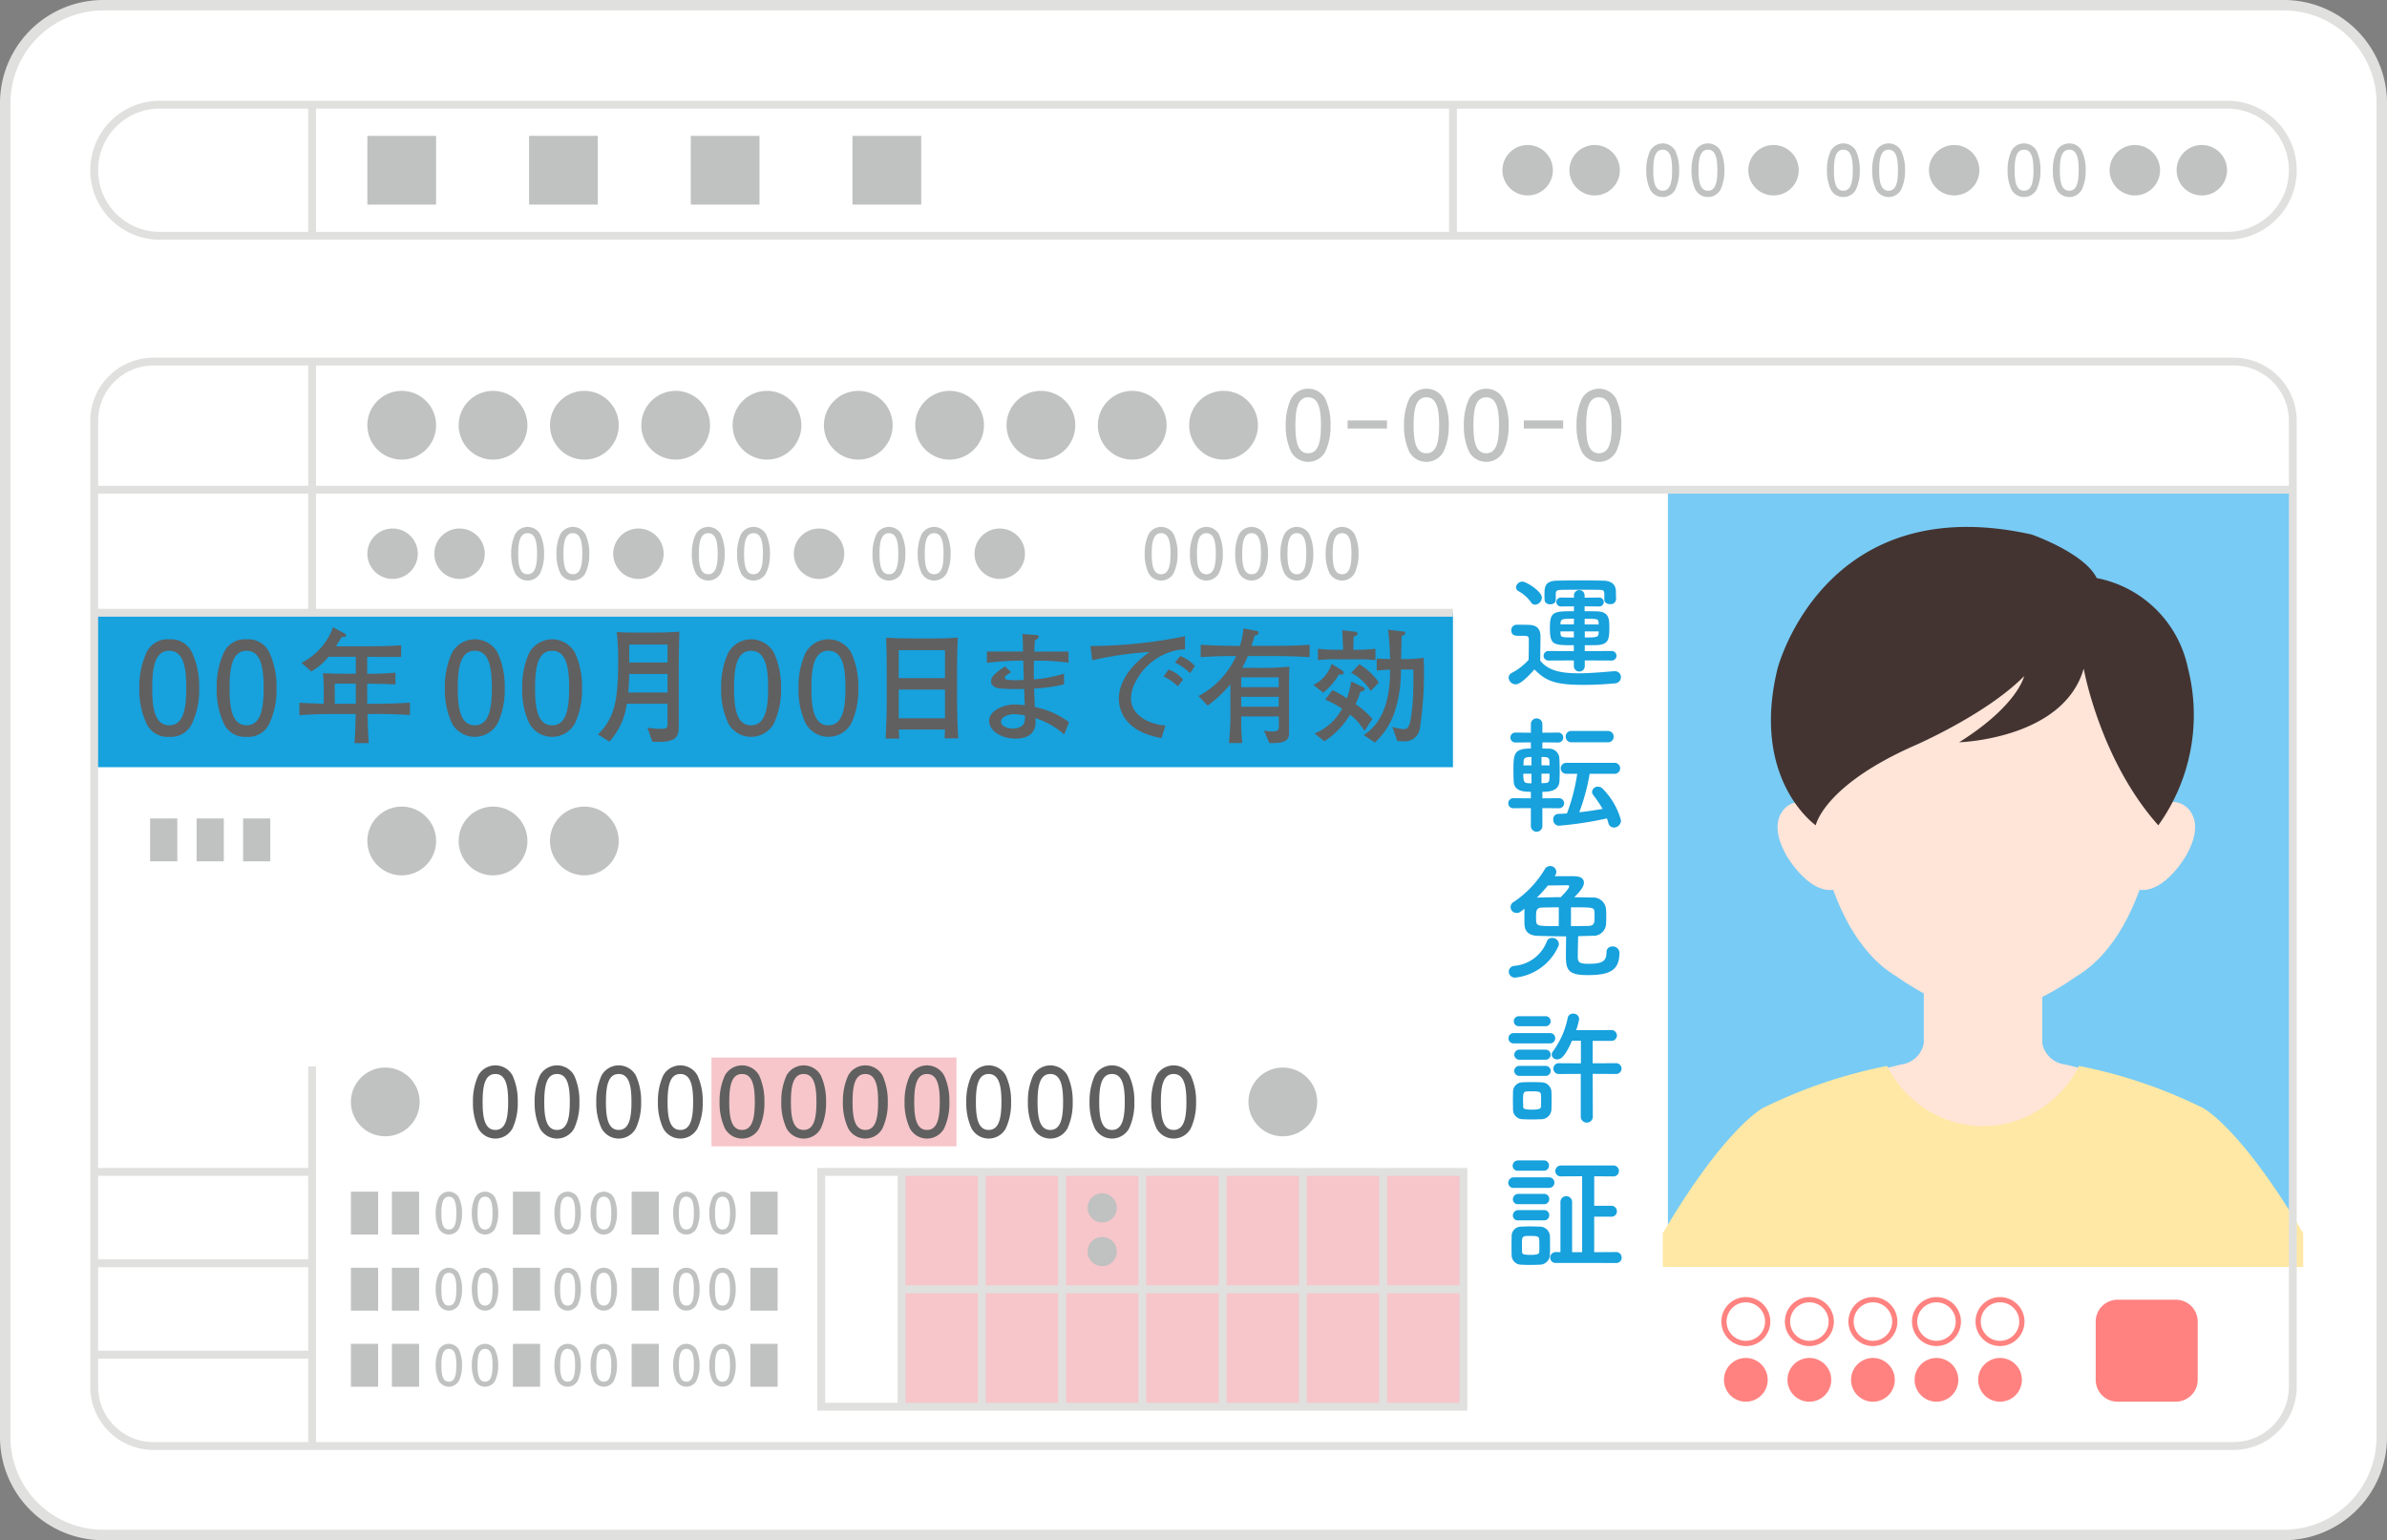 <svg xmlns="http://www.w3.org/2000/svg" width="228.164" height="147.232" viewBox="0 0 228.164 147.232">
  <rect x="0" y="0" width="228.164" height="147.232" fill="#808080" stroke="none"/>
  <g id="グループ_17423" data-name="グループ 17423" transform="translate(-937 -3948)">
    <path id="パス_20" data-name="パス 20" d="M218.31,146.732H9.853A9.353,9.353,0,0,1,.5,137.378V9.854A9.353,9.353,0,0,1,9.853.5H218.31a9.354,9.354,0,0,1,9.354,9.354V137.378a9.354,9.354,0,0,1-9.354,9.354" transform="translate(937 3948)" fill="#fff"/>
    <path id="長方形_8776" data-name="長方形 8776" d="M9.354-.5H217.81a9.865,9.865,0,0,1,9.854,9.854V136.879a9.864,9.864,0,0,1-9.853,9.853H9.354A9.865,9.865,0,0,1-.5,136.878V9.354A9.865,9.865,0,0,1,9.354-.5ZM217.811,145.732a8.863,8.863,0,0,0,8.853-8.853V9.354A8.864,8.864,0,0,0,217.81.5H9.354A8.864,8.864,0,0,0,.5,9.354V136.878a8.864,8.864,0,0,0,8.854,8.854Z" transform="translate(937.5 3948.5)" fill="#e0e0df"/>
    <path id="パス_139" data-name="パス 139" d="M0,0H53.71V22.448H0Z" transform="translate(1023.173 4060.022)" fill="#f6c6ca"/>
    <path id="長方形_8778" data-name="長方形 8778" d="M-.375-.375H61.757v23.2H-.375Zm61.382.75H.375v21.7H61.007Z" transform="translate(1015.501 4060.022)" fill="#e0e0df"/>
    <path id="線_18" data-name="線 18" d="M.375,22.448h-.75V0h.75Z" transform="translate(1023.174 4060.022)" fill="#e0e0df"/>
    <path id="線_19" data-name="線 19" d="M.375,22.448h-.75V0h.75Z" transform="translate(1030.846 4060.022)" fill="#e0e0df"/>
    <path id="線_20" data-name="線 20" d="M.375,22.448h-.75V0h.75Z" transform="translate(1038.519 4060.022)" fill="#e0e0df"/>
    <path id="線_21" data-name="線 21" d="M.375,22.448h-.75V0h.75Z" transform="translate(1046.192 4060.022)" fill="#e0e0df"/>
    <path id="線_22" data-name="線 22" d="M.375,22.448h-.75V0h.75Z" transform="translate(1053.865 4060.022)" fill="#e0e0df"/>
    <path id="線_23" data-name="線 23" d="M.375,22.448h-.75V0h.75Z" transform="translate(1061.537 4060.022)" fill="#e0e0df"/>
    <path id="線_24" data-name="線 24" d="M.375,22.448h-.75V0h.75Z" transform="translate(1069.21 4060.022)" fill="#e0e0df"/>
    <path id="線_25" data-name="線 25" d="M53.71.375H0v-.75H53.71Z" transform="translate(1023.174 4071.246)" fill="#e0e0df"/>
    <path id="パス_21" data-name="パス 21" d="M106.749,115.463a1.394,1.394,0,1,1-1.394-1.394,1.394,1.394,0,0,1,1.394,1.394" transform="translate(937 3948)" fill="#c0c1c1"/>
    <path id="パス_22" data-name="パス 22" d="M106.749,119.639a1.394,1.394,0,1,1-1.394-1.394,1.394,1.394,0,0,1,1.394,1.394" transform="translate(937 3948)" fill="#c0c1c1"/>
    <path id="パス_141" data-name="パス 141" d="M0,0H23.418V8.49H0Z" transform="translate(1005.008 4049.091)" fill="#f6c6ca"/>
    <path id="パス_136" data-name="パス 136" d="M0,0H59.731V74.3H0Z" transform="translate(1096.429 3994.813)" fill="#78cbf4"/>
    <path id="パス_137" data-name="パス 137" d="M0,0H228.164V147.232H0Z" transform="translate(937 3948)" fill="none"/>
    <path id="パス_23" data-name="パス 23" d="M200.907,114.045V102.612l-3.481-.854a2.528,2.528,0,0,1-2.211-2.015V93.2H183.886v6.547a2.526,2.526,0,0,1-2.21,2.015l-3.481.854v11.433Z" transform="translate(937 3948)" fill="#ffe4d8"/>
    <path id="パス_24" data-name="パス 24" d="M210.62,105.937a47.225,47.225,0,0,0-11.895-4.043,10.484,10.484,0,0,1-4.38,4.525,9.975,9.975,0,0,1-9.589,0,10.477,10.477,0,0,1-4.379-4.525,47.225,47.225,0,0,0-11.9,4.043s-3.609,1.9-9.54,11.952v3.221h61.217v-3.221c-5.93-10.055-9.539-11.952-9.539-11.952" transform="translate(937 3948)" fill="#ffe8a5"/>
    <path id="パス_25" data-name="パス 25" d="M204.851,79.1s1.389-3.386,3.791-2.2c0,0,2.411,1.139.344,4.856,0,0-2.469,4.382-5.246,3.087Z" transform="translate(937 3948)" fill="#ffe4d8"/>
    <path id="パス_26" data-name="パス 26" d="M174.88,79.1s-1.388-3.386-3.791-2.2c0,0-2.411,1.139-.344,4.856,0,0,2.469,4.382,5.246,3.087Z" transform="translate(937 3948)" fill="#ffe4d8"/>
    <path id="パス_27" data-name="パス 27" d="M189.866,53.376s-17.73-1.169-16.741,20.841c0,0,.407,14.544,8.2,19.153,0,0,4.767,3.506,8.545,3.506s8.545-3.506,8.545-3.506c7.79-4.609,8.2-19.153,8.2-19.153.988-22.01-16.742-20.841-16.742-20.841" transform="translate(937 3948)" fill="#ffe4d8"/>
    <path id="パス_28" data-name="パス 28" d="M209.129,63.84a11.041,11.041,0,0,0-8.708-8.581c-1.207-2.427-6.227-4.165-6.227-4.165-19.857-4.417-24.286,12.819-24.286,12.819-2.593,10.654,3.653,14.98,3.653,14.98s.739-3.772,9.391-7.6c0,0,6.9-2.971,10.528-6.66,0,0-.6,2.8-6.214,6.322,0,0,9.977-.283,11.907-7.041,0,0,1.543,8.715,7.131,14.98a18.094,18.094,0,0,0,2.825-15.053" transform="translate(937 3948)" fill="#433432"/>
    <path id="パス_138" data-name="パス 138" d="M0,0H59.731V74.3H0Z" transform="translate(1096.429 3994.813)" fill="none"/>
    <path id="パス_140" data-name="パス 140" d="M0,0H129.88V14.762H0Z" transform="translate(946.003 4006.575)" fill="#17a1dd"/>
    <path id="長方形_8784" data-name="長方形 8784" d="M5.669-.375H204.487a6.051,6.051,0,0,1,6.044,6.044V98a6.051,6.051,0,0,1-6.044,6.044H5.669A6.051,6.051,0,0,1-.375,98V5.669A6.051,6.051,0,0,1,5.669-.375ZM204.487,103.292A5.3,5.3,0,0,0,209.781,98V5.669A5.3,5.3,0,0,0,204.487.375H5.669A5.3,5.3,0,0,0,.375,5.669V98a5.3,5.3,0,0,0,5.294,5.294Z" transform="translate(946.004 3982.561)" fill="#e0e0df"/>
    <path id="パス_29" data-name="パス 29" d="M212.892,22.914H15.271a6.642,6.642,0,1,1,0-13.285H212.892a6.642,6.642,0,1,1,0,13.285ZM15.271,10.379a5.892,5.892,0,1,0,0,11.785H212.892a5.892,5.892,0,1,0,0-11.785Z" transform="translate(937 3948)" fill="#e0e0df"/>
    <path id="線_26" data-name="線 26" d="M210.156.375H0v-.75H210.156Z" transform="translate(946.003 3994.813)" fill="#e0e0df"/>
    <path id="線_27" data-name="線 27" d="M129.88.375H0v-.75H129.88Z" transform="translate(946.003 4006.575)" fill="#e0e0df"/>
    <path id="線_28" data-name="線 28" d="M.375,12.536h-.75V0h.75Z" transform="translate(966.833 3958.004)" fill="#e0e0df"/>
    <path id="線_29" data-name="線 29" d="M.375,12.536h-.75V0h.75Z" transform="translate(1075.883 3958.004)" fill="#e0e0df"/>
    <path id="線_30" data-name="線 30" d="M.375,24.27h-.75V0h.75Z" transform="translate(966.833 3982.561)" fill="#e0e0df"/>
    <path id="線_31" data-name="線 31" d="M.375,36.28h-.75V0h.75Z" transform="translate(966.833 4049.948)" fill="#e0e0df"/>
    <path id="パス_30" data-name="パス 30" d="M144.864,65.416a.678.678,0,0,1-.659-.635.515.515,0,0,1,.3-.456,5.739,5.739,0,0,0,1.607-1.247c.013-.54.024-1.008.024-1.464v-.491c0-.312-.143-.348-.551-.348h-.468c-.228,0-.659-.012-.659-.516a.513.513,0,0,1,.5-.54c.431,0,.767,0,1.164.012.767.024,1.127.36,1.127,1.128,0,.7-.024,1.523-.024,2.29.755.96,1.99,1.212,3.657,1.212,1.2,0,2.507-.132,3.418-.2h.061a.56.56,0,0,1,.575.576.587.587,0,0,1-.6.587c-.754.073-1.858.144-2.95.144-2.6,0-3.586-.312-4.713-1.475-.6.672-1.343,1.427-1.811,1.427m1.463-7.867a3.581,3.581,0,0,0-1.175-1.044.42.42,0,0,1-.24-.372.614.614,0,0,1,.612-.539c.359,0,1.858.923,1.858,1.535a.7.7,0,0,1-.647.671.473.473,0,0,1-.408-.251m5.157,5.576v.565a.522.522,0,0,1-1.043,0v-.565l-2.435.013a.456.456,0,0,1,0-.912l2.435.012v-.564c-2,0-2.291-.011-2.291-1.691,0-1.547.4-1.559,2.3-1.559v-.467l-1.236.011a.426.426,0,1,1,0-.851l1.236.012v-.24a.51.51,0,0,1,1.019,0v.24l1.367-.012a.427.427,0,1,1,0,.851l-1.367-.011v.467c.432,0,.852,0,1.2.012,1.128.048,1.164.708,1.164,1.547,0,1.128-.072,1.643-1.235,1.68-.336.011-.72.011-1.116.011v.564l2.579-.012a.456.456,0,0,1,0,.912Zm1.871-5.816v-.528c0-.288-.084-.4-.42-.4-.4-.012-1.127-.012-1.847-.012s-1.439,0-1.835.012c-.467.012-.54.1-.54.4v.564c0,.276-.263.42-.527.42s-.54-.144-.54-.432c-.012-.156-.012-.336-.012-.5,0-.7.012-1.319,1.236-1.331.611-.012,1.379-.024,2.159-.024s1.558.012,2.194.024c.768.012,1.224.324,1.236,1.019,0,.18.011.42.011.636a.508.508,0,0,1-.575.588c-.276,0-.54-.144-.54-.42Zm-2.9,1.835c-1.116,0-1.272,0-1.295.456v.084h1.283Zm-.012,1.211h-1.283v.192c.036.372.12.384,1.283.384Zm2.362-.8c-.011-.408-.071-.408-1.331-.408v.54h1.344Zm.013.8h-1.332v.576c1.056,0,1.308,0,1.319-.4Z" transform="translate(937 3948)" fill="#17a1dd"/>
    <path id="パス_31" data-name="パス 31" d="M147.43,77.25v1.762a.553.553,0,0,1-1.1,0V77.25l-1.643.011a.481.481,0,1,1,0-.959l1.643.012v-.623c-.887,0-1.6-.133-1.643-1.008-.011-.276-.024-.636-.024-1.008,0-1.63.048-2.122,1.667-2.122v-.588l-1.438.012a.476.476,0,1,1,0-.948l1.438.013v-.876a.553.553,0,0,1,1.1,0v.876l1.476-.013a.476.476,0,1,1,0,.948l-1.476-.012v.588c.252,0,.457.012.577.012a.979.979,0,0,1,1.043.875c.024.348.036.84.036,1.319,0,.336-.012.672-.024.924-.06.924-.935,1.008-1.632,1.008v.623l1.56-.012a.481.481,0,1,1,0,.959Zm-1.043-3.287h-.779c0,.636.035.876.4.9a3.37,3.37,0,0,0,.383.012Zm0-1.6c-.156,0-.288.012-.335.012-.36.036-.409.216-.42.444,0,.1-.012.216-.012.348h.767Zm1.727.8c0-.168-.012-.324-.012-.444-.011-.2-.107-.324-.383-.348-.06,0-.2-.012-.373-.012v.8Zm-.768.791v.912c.157,0,.289-.012.348-.012.42-.036.42-.168.42-.9Zm4.606.012a20.393,20.393,0,0,1-.995,3.682c.756-.084,1.511-.2,2.23-.323a11.678,11.678,0,0,0-.875-1.3.523.523,0,0,1-.132-.336.543.543,0,0,1,.564-.491.629.629,0,0,1,.5.251,6.826,6.826,0,0,1,1.7,2.975.688.688,0,0,1-.672.683.55.55,0,0,1-.54-.455,4.294,4.294,0,0,0-.132-.42,33.953,33.953,0,0,1-4.6.7.557.557,0,0,1-.528-.6.48.48,0,0,1,.456-.528c.276-.012.564-.024.851-.048a18.3,18.3,0,0,0,.983-3.79h-1.031a.522.522,0,1,1,0-1.043h4.558a.524.524,0,1,1,0,1.043Zm-1.751-3.01a.522.522,0,0,1-.539-.54.515.515,0,0,1,.539-.54h3.467a.538.538,0,0,1,.575.54.532.532,0,0,1-.575.54Z" transform="translate(937 3948)" fill="#17a1dd"/>
    <path id="パス_32" data-name="パス 32" d="M144.876,93.448a.584.584,0,0,1-.659-.564.562.562,0,0,1,.5-.552,3.658,3.658,0,0,0,3.13-2.315.505.505,0,0,1,.5-.36.626.626,0,0,1,.66.564.408.408,0,0,1-.024.168,5.1,5.1,0,0,1-4.114,3.059m.852-6.585c-.5.4-.564.408-.755.408a.574.574,0,0,1-.577-.564.556.556,0,0,1,.289-.48,9.877,9.877,0,0,0,2.974-3.118.59.59,0,0,1,1.115.228.561.561,0,0,1-.084.288c-.024.048-.048.084-.072.132H150.2c.468,0,1.2,0,1.2.623,0,.252-.131.6-.923,1.392.564,0,1.139.011,1.727.024a1.221,1.221,0,0,1,1.308,1.115,6.907,6.907,0,0,1,.023.731,7.4,7.4,0,0,1-.023.744,1.2,1.2,0,0,1-1.272,1.067c-.443.013-.911.024-1.391.037-.012.551-.036,1.391-.036,1.9,0,.551.072.743,1.02.743,1.343,0,1.727-.252,1.727-1.116a.524.524,0,0,1,.576-.539.612.612,0,0,1,.659.612c0,1.811-1.14,2.122-3.1,2.122-1.883,0-2.015-.6-2.015-1.87,0-.576.012-1.356.025-1.835-.972,0-1.919-.025-2.711-.049-.888-.024-1.235-.455-1.271-1.043-.012-.216-.012-.492-.012-.768s0-.539.012-.731ZM149,86.731c-.575,0-1.127.012-1.6.024-.564.012-.576.336-.576.936a3.27,3.27,0,0,0,.012.36c.049.479.192.479,2.159.479Zm.995-2c0-.072-.048-.108-.155-.108-.132,0-1.224.012-1.883.024-.324.4-.684.792-1.056,1.163a1.057,1.057,0,0,1,.192-.011c.683-.013,1.379-.036,2.087-.036.251-.252.815-.84.815-1.032m.168,3.8c.612,0,1.212-.012,1.716-.024.527-.024.539-.336.539-.888,0-.155,0-.323-.012-.431-.024-.456-.108-.456-2.243-.456Z" transform="translate(937 3948)" fill="#17a1dd"/>
    <path id="パス_33" data-name="パス 33" d="M144.708,99.74a.477.477,0,0,1-.515-.491.484.484,0,0,1,.515-.492h3.431a.478.478,0,0,1,.516.492.485.485,0,0,1-.516.491Zm2.591,7.245c-.252.011-.575.024-.911.024s-.636-.013-.876-.024a.917.917,0,0,1-.888-.948c0-.312-.011-.588-.011-.863s.011-.54.011-.8a.9.9,0,0,1,.876-.912c.228-.012.516-.024.816-.024.372,0,.744.012,1.019.024a.953.953,0,0,1,.96.852c.012.276.012.575.012.875s0,.576-.012.84a.972.972,0,0,1-1,.96M145.2,98.1a.48.48,0,1,1,0-.959h2.518a.48.48,0,1,1,0,.959Zm.024,3.2a.48.48,0,1,1,0-.96h2.519a.48.48,0,1,1,0,.96Zm0,1.547a.48.48,0,1,1,0-.96h2.519a.48.48,0,1,1,0,.96Zm2.086,2.362c0-.192,0-.395-.012-.563-.023-.3-.239-.324-.851-.324-.2,0-.4,0-.528.012-.324.024-.336.228-.336.875,0,.192.012.4.012.576s.061.288.816.288.875-.1.887-.3c.012-.168.012-.36.012-.564m3.79-2.554-2.087.012a.506.506,0,0,1-.527-.516.5.5,0,0,1,.527-.516l2.1.012V99.488h-.852c-.683,1.56-1.08,1.775-1.391,1.775a.5.5,0,0,1-.552-.443.577.577,0,0,1,.143-.348,8.06,8.06,0,0,0,1.392-3.178.5.5,0,0,1,.516-.4.541.541,0,0,1,.576.516,6.48,6.48,0,0,1-.288,1.067l3.322-.012a.527.527,0,0,1,.575.516.521.521,0,0,1-.575.516h-1.739v2.146l2.182-.012a.528.528,0,0,1,.576.516.522.522,0,0,1-.576.516l-2.182-.012.011,4.162a.581.581,0,0,1-1.151,0Z" transform="translate(937 3948)" fill="#17a1dd"/>
    <path id="パス_34" data-name="パス 34" d="M144.721,113.553a.488.488,0,0,1-.552-.48.522.522,0,0,1,.552-.528h3.357a.5.5,0,1,1,0,1.008Zm2.434,7.34c-.252.012-.576.023-.9.023s-.636-.011-.876-.023a.916.916,0,0,1-.888-.948c0-.312-.012-.623-.012-.923s.012-.588.012-.852a.894.894,0,0,1,.876-.912c.264-.012.564-.023.852-.023.347,0,.695.011.971.023a.961.961,0,0,1,.959.852c.012.276.012.6.012.924s0,.635-.012.9a.969.969,0,0,1-.995.96m-2.039-8.983a.471.471,0,0,1-.527-.468.513.513,0,0,1,.527-.516h2.447a.475.475,0,0,1,.5.492.481.481,0,0,1-.5.492Zm.025,3.2a.472.472,0,0,1-.529-.468.515.515,0,0,1,.529-.516h2.446a.475.475,0,0,1,.5.492.481.481,0,0,1-.5.492Zm0,1.547a.472.472,0,0,1-.529-.468.515.515,0,0,1,.529-.516h2.446a.476.476,0,0,1,.5.492.481.481,0,0,1-.5.492Zm2,2.411c0-.216,0-.432-.013-.6-.024-.276-.18-.324-.852-.324-.8,0-.8,0-.8.912,0,.216.012.432.012.611s.06.288.791.288c.756,0,.84-.108.852-.3.013-.168.013-.384.013-.588m1.606,1.655a.513.513,0,0,1-.575-.5.545.545,0,0,1,.575-.54l.408.012v-4.845a.56.56,0,0,1,1.115,0v4.845h.959v-7.256l-2,.012a.509.509,0,0,1-.564-.5.535.535,0,0,1,.564-.539h4.941a.524.524,0,1,1,0,1.043l-1.787-.012v2.819H154a.522.522,0,0,1,.552.527.507.507,0,0,1-.552.516h-1.619v3.394l2.075-.012a.523.523,0,0,1,.552.527.508.508,0,0,1-.552.517Z" transform="translate(937 3948)" fill="#17a1dd"/>
    <path id="線_32" data-name="線 32" d="M20.829.375H0v-.75H20.829Z" transform="translate(946.003 4077.493)" fill="#e0e0df"/>
    <path id="線_33" data-name="線 33" d="M20.829.375H0v-.75H20.829Z" transform="translate(946.003 4068.757)" fill="#e0e0df"/>
    <path id="線_34" data-name="線 34" d="M20.829.375H0v-.75H20.829Z" transform="translate(946.003 4060.022)" fill="#e0e0df"/>
    <path id="パス_35" data-name="パス 35" d="M126.682,43.179a1.867,1.867,0,0,1-3.277,0,5.723,5.723,0,0,1-.506-2.53,5.856,5.856,0,0,1,.506-2.53,1.875,1.875,0,0,1,3.277,0,5.819,5.819,0,0,1,.5,2.53,5.718,5.718,0,0,1-.5,2.53m-1.639-5.2c-1.028,0-1.22,1.207-1.22,2.674,0,1.359.149,2.674,1.22,2.674,1.02,0,1.22-1.2,1.22-2.674,0-1.36-.156-2.674-1.22-2.674" transform="translate(937 3948)" fill="#c0c1c1"/>
    <path id="パス_142" data-name="パス 142" d="M0,0H3.765V.774H0Z" transform="translate(1065.811 3988.189)" fill="#c0c1c1"/>
    <path id="パス_36" data-name="パス 36" d="M137.981,43.179a1.867,1.867,0,0,1-3.277,0,5.721,5.721,0,0,1-.5-2.53,5.853,5.853,0,0,1,.5-2.53,1.875,1.875,0,0,1,3.277,0,5.819,5.819,0,0,1,.5,2.53,5.718,5.718,0,0,1-.5,2.53m-1.639-5.2c-1.028,0-1.22,1.207-1.22,2.674,0,1.359.149,2.674,1.22,2.674,1.02,0,1.22-1.2,1.22-2.674,0-1.36-.156-2.674-1.22-2.674" transform="translate(937 3948)" fill="#c0c1c1"/>
    <path id="パス_37" data-name="パス 37" d="M143.7,43.179a1.867,1.867,0,0,1-3.277,0,5.719,5.719,0,0,1-.5-2.53,5.85,5.85,0,0,1,.5-2.53,1.875,1.875,0,0,1,3.277,0,5.819,5.819,0,0,1,.505,2.53,5.718,5.718,0,0,1-.505,2.53m-1.639-5.2c-1.027,0-1.22,1.207-1.22,2.674,0,1.359.149,2.674,1.22,2.674,1.02,0,1.22-1.2,1.22-2.674,0-1.36-.156-2.674-1.22-2.674" transform="translate(937 3948)" fill="#c0c1c1"/>
    <path id="パス_143" data-name="パス 143" d="M0,0H3.765V.774H0Z" transform="translate(1082.655 3988.189)" fill="#c0c1c1"/>
    <path id="パス_38" data-name="パス 38" d="M154.477,43.179a1.867,1.867,0,0,1-3.277,0,5.723,5.723,0,0,1-.506-2.53,5.856,5.856,0,0,1,.506-2.53,1.875,1.875,0,0,1,3.277,0,5.819,5.819,0,0,1,.5,2.53,5.718,5.718,0,0,1-.5,2.53m-1.639-5.2c-1.028,0-1.22,1.207-1.22,2.674,0,1.359.149,2.674,1.22,2.674,1.02,0,1.22-1.2,1.22-2.674,0-1.36-.157-2.674-1.22-2.674" transform="translate(937 3948)" fill="#c0c1c1"/>
    <path id="パス_39" data-name="パス 39" d="M41.685,40.65A3.285,3.285,0,1,1,38.4,37.365a3.285,3.285,0,0,1,3.285,3.285" transform="translate(937 3948)" fill="#c0c1c1"/>
    <path id="パス_40" data-name="パス 40" d="M50.413,40.65a3.285,3.285,0,1,1-3.285-3.285,3.285,3.285,0,0,1,3.285,3.285" transform="translate(937 3948)" fill="#c0c1c1"/>
    <path id="パス_41" data-name="パス 41" d="M59.141,40.65a3.285,3.285,0,1,1-3.285-3.285,3.285,3.285,0,0,1,3.285,3.285" transform="translate(937 3948)" fill="#c0c1c1"/>
    <path id="パス_42" data-name="パス 42" d="M67.87,40.65a3.285,3.285,0,1,1-3.285-3.285A3.285,3.285,0,0,1,67.87,40.65" transform="translate(937 3948)" fill="#c0c1c1"/>
    <path id="パス_43" data-name="パス 43" d="M76.6,40.65a3.285,3.285,0,1,1-3.285-3.285A3.285,3.285,0,0,1,76.6,40.65" transform="translate(937 3948)" fill="#c0c1c1"/>
    <path id="パス_44" data-name="パス 44" d="M85.326,40.65a3.285,3.285,0,1,1-3.285-3.285,3.285,3.285,0,0,1,3.285,3.285" transform="translate(937 3948)" fill="#c0c1c1"/>
    <path id="パス_45" data-name="パス 45" d="M94.055,40.65a3.285,3.285,0,1,1-3.285-3.285,3.285,3.285,0,0,1,3.285,3.285" transform="translate(937 3948)" fill="#c0c1c1"/>
    <path id="パス_46" data-name="パス 46" d="M102.783,40.65A3.285,3.285,0,1,1,99.5,37.365a3.285,3.285,0,0,1,3.285,3.285" transform="translate(937 3948)" fill="#c0c1c1"/>
    <path id="パス_47" data-name="パス 47" d="M111.511,40.65a3.285,3.285,0,1,1-3.285-3.285,3.285,3.285,0,0,1,3.285,3.285" transform="translate(937 3948)" fill="#c0c1c1"/>
    <path id="パス_48" data-name="パス 48" d="M120.24,40.65a3.285,3.285,0,1,1-3.285-3.285,3.285,3.285,0,0,1,3.285,3.285" transform="translate(937 3948)" fill="#c0c1c1"/>
    <path id="パス_49" data-name="パス 49" d="M18.365,69.141a2.208,2.208,0,0,1-2.186,1.295,2.2,2.2,0,0,1-2.186-1.295,7.588,7.588,0,0,1-.674-3.37,7.757,7.757,0,0,1,.674-3.37,2.2,2.2,0,0,1,2.186-1.284A2.2,2.2,0,0,1,18.365,62.4a7.737,7.737,0,0,1,.674,3.37,7.6,7.6,0,0,1-.674,3.37m-2.186-6.932c-1.372,0-1.628,1.607-1.628,3.562,0,1.811.2,3.562,1.628,3.562,1.36,0,1.628-1.6,1.628-3.562,0-1.811-.209-3.562-1.628-3.562" transform="translate(937 3948)" fill="#606060"/>
    <path id="パス_50" data-name="パス 50" d="M25.758,69.141a2.208,2.208,0,0,1-2.186,1.295,2.2,2.2,0,0,1-2.186-1.295,7.588,7.588,0,0,1-.674-3.37,7.757,7.757,0,0,1,.674-3.37,2.2,2.2,0,0,1,2.186-1.284A2.2,2.2,0,0,1,25.758,62.4a7.737,7.737,0,0,1,.674,3.37,7.6,7.6,0,0,1-.674,3.37m-2.186-6.932c-1.372,0-1.628,1.607-1.628,3.562,0,1.811.2,3.562,1.628,3.562,1.36,0,1.628-1.6,1.628-3.562,0-1.811-.21-3.562-1.628-3.562" transform="translate(937 3948)" fill="#606060"/>
    <path id="パス_51" data-name="パス 51" d="M35.652,68.253h-.523c.047,1.667.07,2.111.116,2.783H33.873c.07-.612.07-.767.128-2.783H31.839c-1.082,0-2.152.037-3.221.108V67.174c.64.048.814.048,2.325.1V65.951c0-.708-.035-1.212-.07-1.595,1.082.036,1.4.048,2.478.048h.662V62.785H31.4a5.624,5.624,0,0,1-1.65,1.4l-.93-.828a6.117,6.117,0,0,0,3.011-3.394l1.081.575c.071.037.175.121.175.2,0,.179-.279.168-.431.155-.232.4-.325.54-.545.888h2.569c1.22,0,2.441-.012,3.662-.1v1.116C37.432,62.8,36,62.8,35.1,62.785V64.4a24.959,24.959,0,0,0,2.7-.1v1.127c-1.012-.048-1.163-.048-2.7-.072v1.919h.547c1.174,0,2.361-.024,3.535-.108v1.187c-1.523-.108-3.4-.108-3.535-.108m-1.639-2.89H32v1.919h2.012Z" transform="translate(937 3948)" fill="#606060"/>
    <path id="パス_52" data-name="パス 52" d="M47.568,69.141a2.493,2.493,0,0,1-4.372,0,7.588,7.588,0,0,1-.674-3.37A7.757,7.757,0,0,1,43.2,62.4a2.5,2.5,0,0,1,4.372,0,7.737,7.737,0,0,1,.674,3.37,7.6,7.6,0,0,1-.674,3.37m-2.186-6.932c-1.372,0-1.628,1.607-1.628,3.562,0,1.811.2,3.562,1.628,3.562,1.36,0,1.628-1.6,1.628-3.562,0-1.811-.209-3.562-1.628-3.562" transform="translate(937 3948)" fill="#606060"/>
    <path id="パス_53" data-name="パス 53" d="M54.961,69.141a2.493,2.493,0,0,1-4.372,0,7.588,7.588,0,0,1-.674-3.37,7.757,7.757,0,0,1,.674-3.37,2.5,2.5,0,0,1,4.372,0,7.737,7.737,0,0,1,.674,3.37,7.6,7.6,0,0,1-.674,3.37m-2.186-6.932c-1.372,0-1.628,1.607-1.628,3.562,0,1.811.2,3.562,1.628,3.562,1.36,0,1.628-1.6,1.628-3.562,0-1.811-.21-3.562-1.628-3.562" transform="translate(937 3948)" fill="#606060"/>
    <path id="パス_54" data-name="パス 54" d="M64.879,64.571v4.8c0,.887-.07,1.547-1.9,1.547-.244,0-.454-.012-.628-.024l-.464-1.331a8.633,8.633,0,0,0,1.244.107c.569,0,.674-.035.674-.527V67.27H59.914a6.658,6.658,0,0,1-1.663,3.622l-1.093-.683c1.453-1.452,1.93-2.9,1.93-6.9a21.334,21.334,0,0,0-.14-2.89c.535.024.652.048,1.768.048h2.057c.582,0,1.582-.036,2.164-.084-.047,1.931-.058,2.734-.058,4.185m-1.07-.143H60.146c-.011.671-.058,1.379-.093,1.775h3.756Zm0-2.807H60.147v1.715h3.662Z" transform="translate(937 3948)" fill="#606060"/>
    <path id="パス_55" data-name="パス 55" d="M73.98,69.141a2.493,2.493,0,0,1-4.372,0,7.588,7.588,0,0,1-.674-3.37,7.757,7.757,0,0,1,.674-3.37,2.5,2.5,0,0,1,4.372,0,7.737,7.737,0,0,1,.674,3.37,7.6,7.6,0,0,1-.674,3.37m-2.186-6.932c-1.372,0-1.628,1.607-1.628,3.562,0,1.811.2,3.562,1.628,3.562,1.36,0,1.628-1.6,1.628-3.562,0-1.811-.209-3.562-1.628-3.562" transform="translate(937 3948)" fill="#606060"/>
    <path id="パス_56" data-name="パス 56" d="M81.374,69.141a2.493,2.493,0,0,1-4.372,0,7.588,7.588,0,0,1-.674-3.37A7.757,7.757,0,0,1,77,62.4a2.5,2.5,0,0,1,4.372,0,7.737,7.737,0,0,1,.674,3.37,7.6,7.6,0,0,1-.674,3.37m-2.186-6.932c-1.372,0-1.628,1.607-1.628,3.562,0,1.811.2,3.562,1.628,3.562,1.36,0,1.628-1.6,1.628-3.562,0-1.811-.209-3.562-1.628-3.562" transform="translate(937 3948)" fill="#606060"/>
    <path id="パス_57" data-name="パス 57" d="M90.292,70.58c.011-.384.022-.492.034-.839H85.908c.012.144.047.743.047.863h-1.3c.036-.755.105-2.243.105-3.478V64.1c0-1-.012-2.147-.058-3.143.489.037,1.186.073,2.256.073h2.523c1.151,0,1.279-.036,2.069-.084-.046.851-.069,1.954-.069,2.818v3.286c0,.9.046,2.663.116,3.526Zm.034-8.431H85.908v2.674h4.418Zm0,3.766H85.908v2.747h4.418Z" transform="translate(937 3948)" fill="#606060"/>
    <path id="パス_58" data-name="パス 58" d="M101.719,70.209a7.5,7.5,0,0,0-2.756-1.559,2.856,2.856,0,0,1,.023.36c0,1.475-1.337,1.594-1.883,1.594-1.489,0-2.558-.8-2.558-1.691,0-1.031,1.465-1.571,2.441-1.571a8.348,8.348,0,0,1,.977.072c-.012-.18-.024-.252-.024-.359-.011-.192-.034-1.02-.045-1.2a20.654,20.654,0,0,1-2.28-.036c-.185-.024-.884-.12-.884-.7,0-.419.419-.815,1.338-1.415l.593.552c-.326.192-.616.36-.616.5a.23.23,0,0,0,.185.216,4.741,4.741,0,0,0,.837.048c.222,0,.268,0,.8-.024-.023-.5-.023-.636-.058-1.847a27.734,27.734,0,0,0-3.477.215V62.281h3.454c-.012-.7-.023-1.307-.059-1.679l1.349.1c.059,0,.21.024.21.168s-.117.2-.361.336c-.023.383-.046.659-.058,1.079h3.268v1.068a19.753,19.753,0,0,0-3.3-.192c-.023.659-.023,1.115-.012,1.787a13.348,13.348,0,0,0,2.884-.552v1.02a15.18,15.18,0,0,1-2.86.407c.011.276.058,1.511.07,1.763a8.027,8.027,0,0,1,3.267,1.452Zm-4.8-1.943c-.384,0-1.232.192-1.232.731,0,.408.616.648,1.127.648.233,0,.977-.072,1.105-.624a1.945,1.945,0,0,0,.046-.623,6.432,6.432,0,0,0-1.046-.132" transform="translate(937 3948)" fill="#606060"/>
    <path id="パス_59" data-name="パス 59" d="M112.17,62.232a5.717,5.717,0,0,0-3.5,2.723,3.631,3.631,0,0,0-.569,1.811c0,1.475,1.512,2.446,3.3,2.59l-.384,1.2c-3.674-.648-4.07-2.855-4.07-3.79,0-.672.233-2.543,2.93-4.438a32.943,32.943,0,0,0-5.475.792l-.175-1.368a45.318,45.318,0,0,0,9.046-.935v1.259a3.949,3.949,0,0,0-1.105.156m.407,3.371a4.81,4.81,0,0,0-1.348-.936l.465-.66a3.132,3.132,0,0,1,1.395.96Zm1.186-1.248a5.238,5.238,0,0,0-1.453-1.019l.512-.624a3.732,3.732,0,0,1,1.4.948Z" transform="translate(937 3948)" fill="#606060"/>
    <path id="パス_60" data-name="パス 60" d="M121.773,62.712h-2.5a7.824,7.824,0,0,1-.536,1.116c.443.012.605.012.942.012h1.338c.7,0,1.022-.024,2.232-.108-.012.348-.035,1.451-.035,1.811v4.5c0,.587-.151,1.055-1.884.983l-.512-1.188a5.875,5.875,0,0,0,.827.084c.5,0,.592-.155.592-.431a9.647,9.647,0,0,0-.011-1.008h-3.581a23.923,23.923,0,0,0,.092,2.543H117.47a27.149,27.149,0,0,0,.139-3.382V65.423a12.505,12.505,0,0,1-2.173,2.027l-.872-.911a8.138,8.138,0,0,0,3.592-3.827c-1.128,0-2.267.024-3.383.108V61.633c1.163.084,2.848.108,3.36.108h.395a8.2,8.2,0,0,0,.326-1.667l1.174.216c.2.036.267.084.267.2,0,.2-.139.228-.36.264-.139.443-.174.563-.314.983h2.152c1.127,0,2.266-.024,3.406-.108V62.82c-1.477-.108-3.279-.108-3.406-.108m.453,2.04h-3.581v.936h3.581Zm0,1.858h-3.581v.948h3.581Z" transform="translate(937 3948)" fill="#606060"/>
    <path id="パス_61" data-name="パス 61" d="M127.979,64.476a6.084,6.084,0,0,1-1.5,1.738l-.942-.743a3.279,3.279,0,0,0,1.744-2.015l.976.612a.291.291,0,0,1,.175.252c0,.18-.14.168-.453.156m2.441,5.4a5.331,5.331,0,0,0-1.372-1.559,7.891,7.891,0,0,1-2.453,2.542l-.942-.744a5.124,5.124,0,0,0,2.628-2.374,8.865,8.865,0,0,0-1.617-.864l.709-.911a11.113,11.113,0,0,1,1.372.791,11.37,11.37,0,0,0,.419-1.619l1.163.564c.093.048.128.1.128.156,0,.144-.186.216-.43.276a10.655,10.655,0,0,1-.442,1.187,8.337,8.337,0,0,1,1.605,1.4Zm-.779-6.849H127.8a14.977,14.977,0,0,0-1.825.072V62.017a16.885,16.885,0,0,0,1.825.1h.581c-.012-.48-.069-1.583-.081-1.871l1.244.144c.093.012.221.048.221.156,0,.18-.081.2-.372.312-.035.851-.035.947-.035,1.259h.279a18.347,18.347,0,0,0,1.837-.1V63.1a15.757,15.757,0,0,0-1.837-.072m1.384,3.023a4.92,4.92,0,0,0-1.861-1.739l.768-.816a6.231,6.231,0,0,1,1.872,1.739Zm4.7,3.562a1.44,1.44,0,0,1-1.593,1.247c-.1,0-.151-.012-.569-.024l-.466-1.355a3.864,3.864,0,0,0,1.093.216c.338,0,.489-.18.64-.852a19.7,19.7,0,0,0,.267-3.214c.012-.672.012-1.091,0-1.631h-1.185a12.618,12.618,0,0,1-.617,4.114,6.989,6.989,0,0,1-1.872,2.866l-1.07-.72c2.326-1.451,2.523-4.521,2.523-6.248-.2,0-.976.06-1.279.084V62.953c.338.024.85.035,1.279.048a27.714,27.714,0,0,0-.185-2.807l1.406.168c.128.012.233.036.233.144,0,.132-.1.18-.349.3-.012.263-.046,1.739-.046,2.195h.778a11.813,11.813,0,0,0,1.372-.121,34.576,34.576,0,0,1-.36,6.729" transform="translate(937 3948)" fill="#606060"/>
    <path id="パス_62" data-name="パス 62" d="M48.99,107.865a1.867,1.867,0,0,1-3.277,0,5.724,5.724,0,0,1-.505-2.53,5.853,5.853,0,0,1,.505-2.53,1.875,1.875,0,0,1,3.277,0,5.819,5.819,0,0,1,.5,2.53,5.718,5.718,0,0,1-.5,2.53m-1.639-5.2c-1.028,0-1.22,1.206-1.22,2.674,0,1.359.149,2.674,1.22,2.674,1.02,0,1.22-1.2,1.22-2.674,0-1.36-.156-2.674-1.22-2.674" transform="translate(937 3948)" fill="#606060"/>
    <path id="パス_63" data-name="パス 63" d="M54.883,107.865a1.867,1.867,0,0,1-3.277,0,5.724,5.724,0,0,1-.5-2.53,5.853,5.853,0,0,1,.5-2.53,1.875,1.875,0,0,1,3.277,0,5.818,5.818,0,0,1,.5,2.53,5.716,5.716,0,0,1-.5,2.53m-1.639-5.2c-1.027,0-1.22,1.206-1.22,2.674,0,1.359.149,2.674,1.22,2.674,1.02,0,1.22-1.2,1.22-2.674,0-1.36-.157-2.674-1.22-2.674" transform="translate(937 3948)" fill="#606060"/>
    <path id="パス_64" data-name="パス 64" d="M60.778,107.865a1.867,1.867,0,0,1-3.277,0,5.724,5.724,0,0,1-.505-2.53,5.853,5.853,0,0,1,.505-2.53,1.875,1.875,0,0,1,3.277,0,5.819,5.819,0,0,1,.505,2.53,5.718,5.718,0,0,1-.505,2.53m-1.639-5.2c-1.027,0-1.22,1.206-1.22,2.674,0,1.359.149,2.674,1.22,2.674,1.02,0,1.22-1.2,1.22-2.674,0-1.36-.156-2.674-1.22-2.674" transform="translate(937 3948)" fill="#606060"/>
    <path id="パス_65" data-name="パス 65" d="M66.671,107.865a1.867,1.867,0,0,1-3.277,0,5.726,5.726,0,0,1-.506-2.53,5.856,5.856,0,0,1,.506-2.53,1.875,1.875,0,0,1,3.277,0,5.818,5.818,0,0,1,.5,2.53,5.716,5.716,0,0,1-.5,2.53m-1.639-5.2c-1.028,0-1.22,1.206-1.22,2.674,0,1.359.149,2.674,1.22,2.674,1.02,0,1.22-1.2,1.22-2.674,0-1.36-.157-2.674-1.22-2.674" transform="translate(937 3948)" fill="#606060"/>
    <path id="パス_66" data-name="パス 66" d="M72.566,107.865a1.867,1.867,0,0,1-3.277,0,5.726,5.726,0,0,1-.506-2.53,5.856,5.856,0,0,1,.506-2.53,1.875,1.875,0,0,1,3.277,0,5.818,5.818,0,0,1,.5,2.53,5.716,5.716,0,0,1-.5,2.53m-1.639-5.2c-1.028,0-1.22,1.206-1.22,2.674,0,1.359.149,2.674,1.22,2.674,1.02,0,1.22-1.2,1.22-2.674,0-1.36-.156-2.674-1.22-2.674" transform="translate(937 3948)" fill="#606060"/>
    <path id="パス_67" data-name="パス 67" d="M78.459,107.865a1.867,1.867,0,0,1-3.277,0,5.722,5.722,0,0,1-.5-2.53,5.85,5.85,0,0,1,.5-2.53,1.875,1.875,0,0,1,3.277,0,5.819,5.819,0,0,1,.5,2.53,5.718,5.718,0,0,1-.5,2.53m-1.639-5.2c-1.027,0-1.22,1.206-1.22,2.674,0,1.359.149,2.674,1.22,2.674,1.02,0,1.22-1.2,1.22-2.674,0-1.36-.156-2.674-1.22-2.674" transform="translate(937 3948)" fill="#606060"/>
    <path id="パス_68" data-name="パス 68" d="M84.353,107.865a1.867,1.867,0,0,1-3.277,0,5.726,5.726,0,0,1-.506-2.53,5.856,5.856,0,0,1,.506-2.53,1.875,1.875,0,0,1,3.277,0,5.819,5.819,0,0,1,.505,2.53,5.718,5.718,0,0,1-.505,2.53m-1.639-5.2c-1.028,0-1.22,1.206-1.22,2.674,0,1.359.149,2.674,1.22,2.674,1.02,0,1.22-1.2,1.22-2.674,0-1.36-.156-2.674-1.22-2.674" transform="translate(937 3948)" fill="#606060"/>
    <path id="パス_69" data-name="パス 69" d="M90.247,107.865a1.867,1.867,0,0,1-3.277,0,5.724,5.724,0,0,1-.505-2.53,5.853,5.853,0,0,1,.505-2.53,1.875,1.875,0,0,1,3.277,0,5.819,5.819,0,0,1,.5,2.53,5.718,5.718,0,0,1-.5,2.53m-1.639-5.2c-1.028,0-1.22,1.206-1.22,2.674,0,1.359.149,2.674,1.22,2.674,1.02,0,1.22-1.2,1.22-2.674,0-1.36-.156-2.674-1.22-2.674" transform="translate(937 3948)" fill="#606060"/>
    <path id="パス_70" data-name="パス 70" d="M96.141,107.865a1.867,1.867,0,0,1-3.277,0,5.724,5.724,0,0,1-.5-2.53,5.853,5.853,0,0,1,.5-2.53,1.875,1.875,0,0,1,3.277,0,5.819,5.819,0,0,1,.505,2.53,5.718,5.718,0,0,1-.505,2.53m-1.639-5.2c-1.027,0-1.22,1.206-1.22,2.674,0,1.359.149,2.674,1.22,2.674,1.02,0,1.22-1.2,1.22-2.674,0-1.36-.156-2.674-1.22-2.674" transform="translate(937 3948)" fill="#606060"/>
    <path id="パス_71" data-name="パス 71" d="M102.035,107.865a1.867,1.867,0,0,1-3.277,0,5.724,5.724,0,0,1-.505-2.53,5.853,5.853,0,0,1,.505-2.53,1.875,1.875,0,0,1,3.277,0,5.819,5.819,0,0,1,.5,2.53,5.718,5.718,0,0,1-.5,2.53m-1.639-5.2c-1.027,0-1.22,1.206-1.22,2.674,0,1.359.149,2.674,1.22,2.674,1.02,0,1.22-1.2,1.22-2.674,0-1.36-.156-2.674-1.22-2.674" transform="translate(937 3948)" fill="#606060"/>
    <path id="パス_72" data-name="パス 72" d="M107.929,107.865a1.867,1.867,0,0,1-3.277,0,5.726,5.726,0,0,1-.506-2.53,5.856,5.856,0,0,1,.506-2.53,1.875,1.875,0,0,1,3.277,0,5.819,5.819,0,0,1,.5,2.53,5.718,5.718,0,0,1-.5,2.53m-1.639-5.2c-1.028,0-1.22,1.206-1.22,2.674,0,1.359.149,2.674,1.22,2.674,1.02,0,1.22-1.2,1.22-2.674,0-1.36-.157-2.674-1.22-2.674" transform="translate(937 3948)" fill="#606060"/>
    <path id="パス_73" data-name="パス 73" d="M113.823,107.865a1.867,1.867,0,0,1-3.277,0,5.724,5.724,0,0,1-.5-2.53,5.853,5.853,0,0,1,.5-2.53,1.875,1.875,0,0,1,3.277,0,5.819,5.819,0,0,1,.505,2.53,5.718,5.718,0,0,1-.505,2.53m-1.639-5.2c-1.027,0-1.22,1.206-1.22,2.674,0,1.359.149,2.674,1.22,2.674,1.02,0,1.22-1.2,1.22-2.674,0-1.36-.157-2.674-1.22-2.674" transform="translate(937 3948)" fill="#606060"/>
    <path id="パス_74" data-name="パス 74" d="M40.112,105.336a3.285,3.285,0,1,1-3.285-3.285,3.285,3.285,0,0,1,3.285,3.285" transform="translate(937 3948)" fill="#c0c1c1"/>
    <path id="パス_75" data-name="パス 75" d="M125.906,105.336a3.285,3.285,0,1,1-3.285-3.285,3.285,3.285,0,0,1,3.285,3.285" transform="translate(937 3948)" fill="#c0c1c1"/>
    <path id="パス_76" data-name="パス 76" d="M41.685,80.39A3.285,3.285,0,1,1,38.4,77.105a3.285,3.285,0,0,1,3.285,3.285" transform="translate(937 3948)" fill="#c0c1c1"/>
    <path id="パス_77" data-name="パス 77" d="M50.413,80.39a3.285,3.285,0,1,1-3.285-3.285,3.285,3.285,0,0,1,3.285,3.285" transform="translate(937 3948)" fill="#c0c1c1"/>
    <path id="パス_78" data-name="パス 78" d="M59.141,80.39a3.285,3.285,0,1,1-3.285-3.285,3.285,3.285,0,0,1,3.285,3.285" transform="translate(937 3948)" fill="#c0c1c1"/>
    <path id="パス_79" data-name="パス 79" d="M112.188,54.786a1.369,1.369,0,0,1-2.4,0,4.179,4.179,0,0,1-.37-1.857,4.293,4.293,0,0,1,.37-1.856,1.375,1.375,0,0,1,2.4,0,4.258,4.258,0,0,1,.371,1.856,4.19,4.19,0,0,1-.371,1.857m-1.2-3.819c-.754,0-.9.886-.9,1.962,0,1,.11,1.963.9,1.963.748,0,.895-.879.895-1.963,0-1-.115-1.962-.895-1.962" transform="translate(937 3948)" fill="#c0c1c1"/>
    <path id="パス_80" data-name="パス 80" d="M116.513,54.786a1.369,1.369,0,0,1-2.4,0,4.179,4.179,0,0,1-.37-1.857,4.293,4.293,0,0,1,.37-1.856,1.375,1.375,0,0,1,2.4,0,4.258,4.258,0,0,1,.371,1.856,4.19,4.19,0,0,1-.371,1.857m-1.2-3.819c-.754,0-.9.886-.9,1.962,0,1,.11,1.963.9,1.963.748,0,.9-.879.9-1.963,0-1-.115-1.962-.9-1.962" transform="translate(937 3948)" fill="#c0c1c1"/>
    <path id="パス_81" data-name="パス 81" d="M120.837,54.786a1.369,1.369,0,0,1-2.4,0,4.179,4.179,0,0,1-.37-1.857,4.278,4.278,0,0,1,.37-1.856,1.375,1.375,0,0,1,2.4,0,4.258,4.258,0,0,1,.371,1.856,4.19,4.19,0,0,1-.371,1.857m-1.2-3.819c-.754,0-.9.886-.9,1.962,0,1,.11,1.963.9,1.963.748,0,.895-.879.895-1.963,0-1-.115-1.962-.895-1.962" transform="translate(937 3948)" fill="#c0c1c1"/>
    <path id="パス_82" data-name="パス 82" d="M125.161,54.786a1.369,1.369,0,0,1-2.4,0,4.179,4.179,0,0,1-.37-1.857,4.293,4.293,0,0,1,.37-1.856,1.375,1.375,0,0,1,2.4,0,4.258,4.258,0,0,1,.371,1.856,4.19,4.19,0,0,1-.371,1.857m-1.2-3.819c-.754,0-.895.886-.895,1.962,0,1,.109,1.963.895,1.963.748,0,.9-.879.9-1.963,0-1-.116-1.962-.9-1.962" transform="translate(937 3948)" fill="#c0c1c1"/>
    <path id="パス_83" data-name="パス 83" d="M129.485,54.786a1.369,1.369,0,0,1-2.4,0,4.179,4.179,0,0,1-.37-1.857,4.293,4.293,0,0,1,.37-1.856,1.375,1.375,0,0,1,2.4,0,4.258,4.258,0,0,1,.371,1.856,4.19,4.19,0,0,1-.371,1.857m-1.2-3.819c-.754,0-.9.886-.9,1.962,0,1,.109,1.963.9,1.963.748,0,.895-.879.895-1.963,0-1-.115-1.962-.895-1.962" transform="translate(937 3948)" fill="#c0c1c1"/>
    <path id="パス_84" data-name="パス 84" d="M166.878,123.992a2.34,2.34,0,1,1-2.341,2.34A2.343,2.343,0,0,1,166.878,123.992Zm0,4.18a1.84,1.84,0,1,0-1.841-1.84A1.842,1.842,0,0,0,166.878,128.172Z" transform="translate(937 3948)" fill="#fe8280"/>
    <path id="パス_85" data-name="パス 85" d="M172.952,123.992a2.34,2.34,0,1,1-2.341,2.34A2.343,2.343,0,0,1,172.952,123.992Zm0,4.18a1.84,1.84,0,1,0-1.841-1.84A1.842,1.842,0,0,0,172.952,128.172Z" transform="translate(937 3948)" fill="#fe8280"/>
    <path id="パス_86" data-name="パス 86" d="M179.026,123.992a2.34,2.34,0,1,1-2.341,2.34A2.343,2.343,0,0,1,179.026,123.992Zm0,4.18a1.84,1.84,0,1,0-1.841-1.84A1.843,1.843,0,0,0,179.026,128.172Z" transform="translate(937 3948)" fill="#fe8280"/>
    <path id="パス_87" data-name="パス 87" d="M185.1,123.992a2.34,2.34,0,1,1-2.341,2.34A2.343,2.343,0,0,1,185.1,123.992Zm0,4.18a1.84,1.84,0,1,0-1.841-1.84A1.842,1.842,0,0,0,185.1,128.172Z" transform="translate(937 3948)" fill="#fe8280"/>
    <path id="パス_88" data-name="パス 88" d="M191.175,123.992a2.34,2.34,0,1,1-2.341,2.34A2.343,2.343,0,0,1,191.175,123.992Zm0,4.18a1.84,1.84,0,1,0-1.841-1.84A1.842,1.842,0,0,0,191.175,128.172Z" transform="translate(937 3948)" fill="#fe8280"/>
    <path id="パス_89" data-name="パス 89" d="M168.968,131.9a2.09,2.09,0,1,1-2.09-2.09,2.09,2.09,0,0,1,2.09,2.09" transform="translate(937 3948)" fill="#ff8280"/>
    <path id="パス_90" data-name="パス 90" d="M175.042,131.9a2.091,2.091,0,1,1-2.09-2.09,2.09,2.09,0,0,1,2.09,2.09" transform="translate(937 3948)" fill="#ff8280"/>
    <path id="パス_91" data-name="パス 91" d="M181.117,131.9a2.091,2.091,0,1,1-2.091-2.09,2.091,2.091,0,0,1,2.091,2.09" transform="translate(937 3948)" fill="#ff8280"/>
    <path id="パス_92" data-name="パス 92" d="M187.191,131.9a2.09,2.09,0,1,1-2.09-2.09,2.09,2.09,0,0,1,2.09,2.09" transform="translate(937 3948)" fill="#ff8280"/>
    <path id="パス_93" data-name="パス 93" d="M193.265,131.9a2.09,2.09,0,1,1-2.09-2.09,2.09,2.09,0,0,1,2.09,2.09" transform="translate(937 3948)" fill="#ff8280"/>
    <path id="パス_94" data-name="パス 94" d="M51.634,54.786a1.369,1.369,0,0,1-2.4,0,4.179,4.179,0,0,1-.37-1.857,4.293,4.293,0,0,1,.37-1.856,1.375,1.375,0,0,1,2.4,0,4.258,4.258,0,0,1,.371,1.856,4.19,4.19,0,0,1-.371,1.857m-1.2-3.819c-.754,0-.9.886-.9,1.962,0,1,.109,1.963.9,1.963.748,0,.9-.879.9-1.963,0-1-.116-1.962-.9-1.962" transform="translate(937 3948)" fill="#c0c1c1"/>
    <path id="パス_95" data-name="パス 95" d="M55.958,54.786a1.369,1.369,0,0,1-2.4,0,4.179,4.179,0,0,1-.37-1.857,4.293,4.293,0,0,1,.37-1.856,1.375,1.375,0,0,1,2.4,0,4.258,4.258,0,0,1,.371,1.856,4.19,4.19,0,0,1-.371,1.857m-1.2-3.819c-.754,0-.9.886-.9,1.962,0,1,.11,1.963.9,1.963.748,0,.9-.879.9-1.963,0-1-.115-1.962-.9-1.962" transform="translate(937 3948)" fill="#c0c1c1"/>
    <path id="パス_96" data-name="パス 96" d="M39.934,52.932a2.409,2.409,0,1,1-2.41-2.41,2.41,2.41,0,0,1,2.41,2.41" transform="translate(937 3948)" fill="#c0c1c1"/>
    <path id="パス_97" data-name="パス 97" d="M46.337,52.932a2.41,2.41,0,1,1-2.41-2.41,2.41,2.41,0,0,1,2.41,2.41" transform="translate(937 3948)" fill="#c0c1c1"/>
    <path id="パス_98" data-name="パス 98" d="M63.436,52.932a2.41,2.41,0,1,1-2.41-2.41,2.41,2.41,0,0,1,2.41,2.41" transform="translate(937 3948)" fill="#c0c1c1"/>
    <path id="パス_99" data-name="パス 99" d="M68.9,54.786a1.369,1.369,0,0,1-2.4,0,4.179,4.179,0,0,1-.37-1.857,4.293,4.293,0,0,1,.37-1.856,1.375,1.375,0,0,1,2.4,0,4.258,4.258,0,0,1,.371,1.856,4.19,4.19,0,0,1-.371,1.857m-1.2-3.819c-.754,0-.895.886-.895,1.962,0,1,.109,1.963.895,1.963.748,0,.9-.879.9-1.963,0-1-.116-1.962-.9-1.962" transform="translate(937 3948)" fill="#c0c1c1"/>
    <path id="パス_100" data-name="パス 100" d="M73.225,54.786a1.369,1.369,0,0,1-2.4,0,4.179,4.179,0,0,1-.37-1.857,4.293,4.293,0,0,1,.37-1.856,1.375,1.375,0,0,1,2.4,0,4.258,4.258,0,0,1,.371,1.856,4.19,4.19,0,0,1-.371,1.857m-1.2-3.819c-.754,0-.9.886-.9,1.962,0,1,.109,1.963.9,1.963.748,0,.9-.879.9-1.963,0-1-.116-1.962-.9-1.962" transform="translate(937 3948)" fill="#c0c1c1"/>
    <path id="パス_101" data-name="パス 101" d="M80.7,52.932a2.41,2.41,0,1,1-2.41-2.41,2.41,2.41,0,0,1,2.41,2.41" transform="translate(937 3948)" fill="#c0c1c1"/>
    <path id="パス_102" data-name="パス 102" d="M86.17,54.786a1.369,1.369,0,0,1-2.4,0,4.179,4.179,0,0,1-.37-1.857,4.293,4.293,0,0,1,.37-1.856,1.375,1.375,0,0,1,2.4,0,4.258,4.258,0,0,1,.371,1.856,4.19,4.19,0,0,1-.371,1.857m-1.2-3.819c-.754,0-.9.886-.9,1.962,0,1,.109,1.963.9,1.963.748,0,.895-.879.895-1.963,0-1-.115-1.962-.895-1.962" transform="translate(937 3948)" fill="#c0c1c1"/>
    <path id="パス_103" data-name="パス 103" d="M90.494,54.786a1.369,1.369,0,0,1-2.4,0,4.179,4.179,0,0,1-.37-1.857,4.293,4.293,0,0,1,.37-1.856,1.375,1.375,0,0,1,2.4,0,4.258,4.258,0,0,1,.371,1.856,4.19,4.19,0,0,1-.371,1.857m-1.2-3.819c-.754,0-.9.886-.9,1.962,0,1,.11,1.963.9,1.963.748,0,.895-.879.895-1.963,0-1-.115-1.962-.895-1.962" transform="translate(937 3948)" fill="#c0c1c1"/>
    <path id="パス_104" data-name="パス 104" d="M97.973,52.932a2.41,2.41,0,1,1-2.41-2.41,2.41,2.41,0,0,1,2.41,2.41" transform="translate(937 3948)" fill="#c0c1c1"/>
    <path id="パス_105" data-name="パス 105" d="M160.132,18.126a1.369,1.369,0,0,1-2.4,0,4.179,4.179,0,0,1-.37-1.857,4.293,4.293,0,0,1,.37-1.856,1.375,1.375,0,0,1,2.4,0,4.258,4.258,0,0,1,.371,1.856,4.193,4.193,0,0,1-.371,1.857m-1.2-3.819c-.754,0-.9.886-.9,1.962,0,1,.11,1.963.9,1.963.748,0,.9-.879.9-1.963,0-1-.115-1.962-.9-1.962" transform="translate(937 3948)" fill="#c0c1c1"/>
    <path id="パス_106" data-name="パス 106" d="M164.456,18.126a1.369,1.369,0,0,1-2.4,0,4.179,4.179,0,0,1-.37-1.857,4.293,4.293,0,0,1,.37-1.856,1.375,1.375,0,0,1,2.4,0,4.258,4.258,0,0,1,.371,1.856,4.193,4.193,0,0,1-.371,1.857m-1.2-3.819c-.754,0-.9.886-.9,1.962,0,1,.11,1.963.9,1.963.748,0,.9-.879.9-1.963,0-1-.115-1.962-.9-1.962" transform="translate(937 3948)" fill="#c0c1c1"/>
    <path id="パス_107" data-name="パス 107" d="M148.433,16.272a2.41,2.41,0,1,1-2.41-2.41,2.41,2.41,0,0,1,2.41,2.41" transform="translate(937 3948)" fill="#c0c1c1"/>
    <path id="パス_108" data-name="パス 108" d="M154.836,16.272a2.41,2.41,0,1,1-2.41-2.41,2.41,2.41,0,0,1,2.41,2.41" transform="translate(937 3948)" fill="#c0c1c1"/>
    <path id="パス_109" data-name="パス 109" d="M212.874,16.272a2.41,2.41,0,1,1-2.41-2.41,2.41,2.41,0,0,1,2.41,2.41" transform="translate(937 3948)" fill="#c0c1c1"/>
    <path id="パス_110" data-name="パス 110" d="M171.934,16.272a2.41,2.41,0,1,1-2.41-2.41,2.41,2.41,0,0,1,2.41,2.41" transform="translate(937 3948)" fill="#c0c1c1"/>
    <path id="パス_111" data-name="パス 111" d="M177.4,18.126a1.369,1.369,0,0,1-2.4,0,4.179,4.179,0,0,1-.37-1.857,4.293,4.293,0,0,1,.37-1.856,1.375,1.375,0,0,1,2.4,0,4.258,4.258,0,0,1,.371,1.856,4.193,4.193,0,0,1-.371,1.857m-1.2-3.819c-.754,0-.9.886-.9,1.962,0,1,.11,1.963.9,1.963.748,0,.9-.879.9-1.963,0-1-.115-1.962-.9-1.962" transform="translate(937 3948)" fill="#c0c1c1"/>
    <path id="パス_112" data-name="パス 112" d="M181.725,18.126a1.37,1.37,0,0,1-2.4,0,4.191,4.191,0,0,1-.369-1.857,4.291,4.291,0,0,1,.369-1.856,1.376,1.376,0,0,1,2.4,0,4.272,4.272,0,0,1,.371,1.856,4.207,4.207,0,0,1-.371,1.857m-1.2-3.819c-.755,0-.9.886-.9,1.962,0,1,.11,1.963.9,1.963.747,0,.894-.879.894-1.963,0-1-.114-1.962-.894-1.962" transform="translate(937 3948)" fill="#c0c1c1"/>
    <path id="パス_113" data-name="パス 113" d="M189.2,16.272a2.41,2.41,0,1,1-2.41-2.41,2.41,2.41,0,0,1,2.41,2.41" transform="translate(937 3948)" fill="#c0c1c1"/>
    <path id="パス_114" data-name="パス 114" d="M194.669,18.126a1.369,1.369,0,0,1-2.4,0,4.179,4.179,0,0,1-.37-1.857,4.293,4.293,0,0,1,.37-1.856,1.375,1.375,0,0,1,2.4,0,4.258,4.258,0,0,1,.371,1.856,4.193,4.193,0,0,1-.371,1.857m-1.2-3.819c-.754,0-.895.886-.895,1.962,0,1,.109,1.963.895,1.963.748,0,.9-.879.9-1.963,0-1-.116-1.962-.9-1.962" transform="translate(937 3948)" fill="#c0c1c1"/>
    <path id="パス_115" data-name="パス 115" d="M198.993,18.126a1.369,1.369,0,0,1-2.4,0,4.179,4.179,0,0,1-.37-1.857,4.293,4.293,0,0,1,.37-1.856,1.375,1.375,0,0,1,2.4,0,4.258,4.258,0,0,1,.371,1.856,4.193,4.193,0,0,1-.371,1.857m-1.2-3.819c-.754,0-.9.886-.9,1.962,0,1,.11,1.963.9,1.963.748,0,.9-.879.9-1.963,0-1-.115-1.962-.9-1.962" transform="translate(937 3948)" fill="#c0c1c1"/>
    <path id="パス_116" data-name="パス 116" d="M206.471,16.272a2.41,2.41,0,1,1-2.41-2.41,2.41,2.41,0,0,1,2.41,2.41" transform="translate(937 3948)" fill="#c0c1c1"/>
    <path id="パス_117" data-name="パス 117" d="M43.867,117.446a1.1,1.1,0,0,1-1.922,0,3.358,3.358,0,0,1-.3-1.484,3.417,3.417,0,0,1,.3-1.483,1.1,1.1,0,0,1,1.922,0,3.408,3.408,0,0,1,.3,1.483,3.357,3.357,0,0,1-.3,1.484m-.961-3.052c-.6,0-.716.708-.716,1.568,0,.8.087,1.568.716,1.568.6,0,.716-.7.716-1.568,0-.8-.092-1.568-.716-1.568" transform="translate(937 3948)" fill="#c0c1c1"/>
    <path id="パス_118" data-name="パス 118" d="M47.323,117.446a1.1,1.1,0,0,1-1.922,0,3.356,3.356,0,0,1-.3-1.484,3.414,3.414,0,0,1,.3-1.483,1.1,1.1,0,0,1,1.922,0,3.408,3.408,0,0,1,.3,1.483,3.357,3.357,0,0,1-.3,1.484m-.961-3.052c-.6,0-.716.708-.716,1.568,0,.8.087,1.568.716,1.568.6,0,.716-.7.716-1.568,0-.8-.092-1.568-.716-1.568" transform="translate(937 3948)" fill="#c0c1c1"/>
    <path id="パス_156" data-name="パス 156" d="M0,0H2.6V4.1H0Z" transform="translate(974.461 4061.914)" fill="#c0c1c1"/>
    <path id="パス_150" data-name="パス 150" d="M0,0H2.6V4.1H0Z" transform="translate(986.027 4061.914)" fill="#c0c1c1"/>
    <path id="パス_119" data-name="パス 119" d="M55.219,117.446a1.1,1.1,0,0,1-1.922,0,3.358,3.358,0,0,1-.3-1.484,3.417,3.417,0,0,1,.3-1.483,1.1,1.1,0,0,1,1.922,0,3.408,3.408,0,0,1,.3,1.483,3.357,3.357,0,0,1-.3,1.484m-.961-3.052c-.6,0-.716.708-.716,1.568,0,.8.087,1.568.716,1.568.6,0,.716-.7.716-1.568,0-.8-.092-1.568-.716-1.568" transform="translate(937 3948)" fill="#c0c1c1"/>
    <path id="パス_120" data-name="パス 120" d="M58.675,117.446a1.1,1.1,0,0,1-1.922,0,3.356,3.356,0,0,1-.3-1.484,3.414,3.414,0,0,1,.3-1.483,1.1,1.1,0,0,1,1.922,0,3.408,3.408,0,0,1,.3,1.483,3.357,3.357,0,0,1-.3,1.484m-.961-3.052c-.6,0-.716.708-.716,1.568,0,.8.087,1.568.716,1.568.6,0,.716-.7.716-1.568,0-.8-.092-1.568-.716-1.568" transform="translate(937 3948)" fill="#c0c1c1"/>
    <path id="パス_147" data-name="パス 147" d="M0,0H2.6V4.1H0Z" transform="translate(997.378 4061.914)" fill="#c0c1c1"/>
    <path id="パス_121" data-name="パス 121" d="M66.569,117.446a1.1,1.1,0,0,1-1.922,0,3.356,3.356,0,0,1-.3-1.484,3.414,3.414,0,0,1,.3-1.483,1.1,1.1,0,0,1,1.922,0,3.408,3.408,0,0,1,.3,1.483,3.357,3.357,0,0,1-.3,1.484m-.961-3.052c-.6,0-.716.708-.716,1.568,0,.8.087,1.568.716,1.568.6,0,.716-.7.716-1.568,0-.8-.092-1.568-.716-1.568" transform="translate(937 3948)" fill="#c0c1c1"/>
    <path id="パス_122" data-name="パス 122" d="M70.025,117.446a1.1,1.1,0,0,1-1.922,0,3.358,3.358,0,0,1-.3-1.484,3.417,3.417,0,0,1,.3-1.483,1.1,1.1,0,0,1,1.922,0,3.408,3.408,0,0,1,.3,1.483,3.357,3.357,0,0,1-.3,1.484m-.961-3.052c-.6,0-.716.708-.716,1.568,0,.8.087,1.568.716,1.568.6,0,.716-.7.716-1.568,0-.8-.092-1.568-.716-1.568" transform="translate(937 3948)" fill="#c0c1c1"/>
    <path id="パス_144" data-name="パス 144" d="M0,0H2.6V4.1H0Z" transform="translate(1008.729 4061.914)" fill="#c0c1c1"/>
    <path id="パス_160" data-name="パス 160" d="M0,0H2.6V4.1H0Z" transform="translate(970.543 4061.914)" fill="#c0c1c1"/>
    <path id="パス_123" data-name="パス 123" d="M43.867,124.719a1.1,1.1,0,0,1-1.922,0,3.358,3.358,0,0,1-.3-1.484,3.417,3.417,0,0,1,.3-1.483,1.1,1.1,0,0,1,1.922,0,3.408,3.408,0,0,1,.3,1.483,3.357,3.357,0,0,1-.3,1.484m-.961-3.052c-.6,0-.716.708-.716,1.568,0,.8.087,1.568.716,1.568.6,0,.716-.7.716-1.568,0-.8-.092-1.568-.716-1.568" transform="translate(937 3948)" fill="#c0c1c1"/>
    <path id="パス_124" data-name="パス 124" d="M47.323,124.719a1.1,1.1,0,0,1-1.922,0,3.356,3.356,0,0,1-.3-1.484,3.414,3.414,0,0,1,.3-1.483,1.1,1.1,0,0,1,1.922,0,3.408,3.408,0,0,1,.3,1.483,3.357,3.357,0,0,1-.3,1.484m-.961-3.052c-.6,0-.716.708-.716,1.568,0,.8.087,1.568.716,1.568.6,0,.716-.7.716-1.568,0-.8-.092-1.568-.716-1.568" transform="translate(937 3948)" fill="#c0c1c1"/>
    <path id="パス_157" data-name="パス 157" d="M0,0H2.6V4.1H0Z" transform="translate(974.461 4069.187)" fill="#c0c1c1"/>
    <path id="パス_151" data-name="パス 151" d="M0,0H2.6V4.1H0Z" transform="translate(986.027 4069.187)" fill="#c0c1c1"/>
    <path id="パス_125" data-name="パス 125" d="M55.219,124.719a1.1,1.1,0,0,1-1.922,0,3.358,3.358,0,0,1-.3-1.484,3.417,3.417,0,0,1,.3-1.483,1.1,1.1,0,0,1,1.922,0,3.408,3.408,0,0,1,.3,1.483,3.357,3.357,0,0,1-.3,1.484m-.961-3.052c-.6,0-.716.708-.716,1.568,0,.8.087,1.568.716,1.568.6,0,.716-.7.716-1.568,0-.8-.092-1.568-.716-1.568" transform="translate(937 3948)" fill="#c0c1c1"/>
    <path id="パス_126" data-name="パス 126" d="M58.675,124.719a1.1,1.1,0,0,1-1.922,0,3.356,3.356,0,0,1-.3-1.484,3.414,3.414,0,0,1,.3-1.483,1.1,1.1,0,0,1,1.922,0,3.408,3.408,0,0,1,.3,1.483,3.357,3.357,0,0,1-.3,1.484m-.961-3.052c-.6,0-.716.708-.716,1.568,0,.8.087,1.568.716,1.568.6,0,.716-.7.716-1.568,0-.8-.092-1.568-.716-1.568" transform="translate(937 3948)" fill="#c0c1c1"/>
    <path id="パス_148" data-name="パス 148" d="M0,0H2.6V4.1H0Z" transform="translate(997.378 4069.187)" fill="#c0c1c1"/>
    <path id="パス_127" data-name="パス 127" d="M66.569,124.719a1.1,1.1,0,0,1-1.922,0,3.356,3.356,0,0,1-.3-1.484,3.414,3.414,0,0,1,.3-1.483,1.1,1.1,0,0,1,1.922,0,3.408,3.408,0,0,1,.3,1.483,3.357,3.357,0,0,1-.3,1.484m-.961-3.052c-.6,0-.716.708-.716,1.568,0,.8.087,1.568.716,1.568.6,0,.716-.7.716-1.568,0-.8-.092-1.568-.716-1.568" transform="translate(937 3948)" fill="#c0c1c1"/>
    <path id="パス_128" data-name="パス 128" d="M70.025,124.719a1.1,1.1,0,0,1-1.922,0,3.358,3.358,0,0,1-.3-1.484,3.417,3.417,0,0,1,.3-1.483,1.1,1.1,0,0,1,1.922,0,3.408,3.408,0,0,1,.3,1.483,3.357,3.357,0,0,1-.3,1.484m-.961-3.052c-.6,0-.716.708-.716,1.568,0,.8.087,1.568.716,1.568.6,0,.716-.7.716-1.568,0-.8-.092-1.568-.716-1.568" transform="translate(937 3948)" fill="#c0c1c1"/>
    <path id="パス_145" data-name="パス 145" d="M0,0H2.6V4.1H0Z" transform="translate(1008.729 4069.187)" fill="#c0c1c1"/>
    <path id="パス_161" data-name="パス 161" d="M0,0H2.6V4.1H0Z" transform="translate(970.543 4069.187)" fill="#c0c1c1"/>
    <path id="パス_129" data-name="パス 129" d="M43.867,131.993a1.1,1.1,0,0,1-1.922,0,3.355,3.355,0,0,1-.3-1.484,3.416,3.416,0,0,1,.3-1.483,1.1,1.1,0,0,1,1.922,0,3.408,3.408,0,0,1,.3,1.483,3.357,3.357,0,0,1-.3,1.484m-.961-3.052c-.6,0-.716.708-.716,1.568,0,.8.087,1.568.716,1.568.6,0,.716-.7.716-1.568,0-.8-.092-1.568-.716-1.568" transform="translate(937 3948)" fill="#c0c1c1"/>
    <path id="パス_130" data-name="パス 130" d="M47.323,131.993a1.1,1.1,0,0,1-1.922,0,3.353,3.353,0,0,1-.3-1.484,3.414,3.414,0,0,1,.3-1.483,1.1,1.1,0,0,1,1.922,0,3.408,3.408,0,0,1,.3,1.483,3.357,3.357,0,0,1-.3,1.484m-.961-3.052c-.6,0-.716.708-.716,1.568,0,.8.087,1.568.716,1.568.6,0,.716-.7.716-1.568,0-.8-.092-1.568-.716-1.568" transform="translate(937 3948)" fill="#c0c1c1"/>
    <path id="パス_158" data-name="パス 158" d="M0,0H2.6V4.1H0Z" transform="translate(974.461 4076.461)" fill="#c0c1c1"/>
    <path id="パス_152" data-name="パス 152" d="M0,0H2.6V4.1H0Z" transform="translate(986.027 4076.461)" fill="#c0c1c1"/>
    <path id="パス_131" data-name="パス 131" d="M55.219,131.993a1.1,1.1,0,0,1-1.922,0,3.355,3.355,0,0,1-.3-1.484,3.416,3.416,0,0,1,.3-1.483,1.1,1.1,0,0,1,1.922,0,3.408,3.408,0,0,1,.3,1.483,3.357,3.357,0,0,1-.3,1.484m-.961-3.052c-.6,0-.716.708-.716,1.568,0,.8.087,1.568.716,1.568.6,0,.716-.7.716-1.568,0-.8-.092-1.568-.716-1.568" transform="translate(937 3948)" fill="#c0c1c1"/>
    <path id="パス_132" data-name="パス 132" d="M58.675,131.993a1.1,1.1,0,0,1-1.922,0,3.353,3.353,0,0,1-.3-1.484,3.414,3.414,0,0,1,.3-1.483,1.1,1.1,0,0,1,1.922,0,3.408,3.408,0,0,1,.3,1.483,3.357,3.357,0,0,1-.3,1.484m-.961-3.052c-.6,0-.716.708-.716,1.568,0,.8.087,1.568.716,1.568.6,0,.716-.7.716-1.568,0-.8-.092-1.568-.716-1.568" transform="translate(937 3948)" fill="#c0c1c1"/>
    <path id="パス_149" data-name="パス 149" d="M0,0H2.6V4.1H0Z" transform="translate(997.378 4076.461)" fill="#c0c1c1"/>
    <path id="パス_133" data-name="パス 133" d="M66.569,131.993a1.1,1.1,0,0,1-1.922,0,3.353,3.353,0,0,1-.3-1.484,3.414,3.414,0,0,1,.3-1.483,1.1,1.1,0,0,1,1.922,0,3.408,3.408,0,0,1,.3,1.483,3.357,3.357,0,0,1-.3,1.484m-.961-3.052c-.6,0-.716.708-.716,1.568,0,.8.087,1.568.716,1.568.6,0,.716-.7.716-1.568,0-.8-.092-1.568-.716-1.568" transform="translate(937 3948)" fill="#c0c1c1"/>
    <path id="パス_134" data-name="パス 134" d="M70.025,131.993a1.1,1.1,0,0,1-1.922,0,3.355,3.355,0,0,1-.3-1.484,3.417,3.417,0,0,1,.3-1.483,1.1,1.1,0,0,1,1.922,0,3.408,3.408,0,0,1,.3,1.483,3.357,3.357,0,0,1-.3,1.484m-.961-3.052c-.6,0-.716.708-.716,1.568,0,.8.087,1.568.716,1.568.6,0,.716-.7.716-1.568,0-.8-.092-1.568-.716-1.568" transform="translate(937 3948)" fill="#c0c1c1"/>
    <path id="パス_146" data-name="パス 146" d="M0,0H2.6V4.1H0Z" transform="translate(1008.729 4076.461)" fill="#c0c1c1"/>
    <path id="パス_162" data-name="パス 162" d="M0,0H2.6V4.1H0Z" transform="translate(970.543 4076.461)" fill="#c0c1c1"/>
    <path id="パス_164" data-name="パス 164" d="M0,0H2.6V4.1H0Z" transform="translate(955.792 4026.237)" fill="#c0c1c1"/>
    <path id="パス_163" data-name="パス 163" d="M0,0H2.6V4.1H0Z" transform="translate(960.236 4026.237)" fill="#c0c1c1"/>
    <path id="パス_165" data-name="パス 165" d="M0,0H2.6V4.1H0Z" transform="translate(951.348 4026.237)" fill="#c0c1c1"/>
    <path id="パス_135" data-name="パス 135" d="M207.982,133.991h-5.575a2.086,2.086,0,0,1-2.087-2.087v-5.575a2.087,2.087,0,0,1,2.087-2.087h5.575a2.087,2.087,0,0,1,2.087,2.087V131.9a2.087,2.087,0,0,1-2.087,2.087" transform="translate(937 3948)" fill="#ff8280"/>
    <path id="パス_159" data-name="パス 159" d="M0,0H6.57V6.57H0Z" transform="translate(972.115 3960.987)" fill="#c0c1c1"/>
    <path id="パス_153" data-name="パス 153" d="M0,0H6.57V6.57H0Z" transform="translate(987.571 3960.987)" fill="#c0c1c1"/>
    <path id="パス_154" data-name="パス 154" d="M0,0H6.57V6.57H0Z" transform="translate(1003.028 3960.987)" fill="#c0c1c1"/>
    <path id="パス_155" data-name="パス 155" d="M0,0H6.57V6.57H0Z" transform="translate(1018.485 3960.987)" fill="#c0c1c1"/>
  </g>
</svg>
